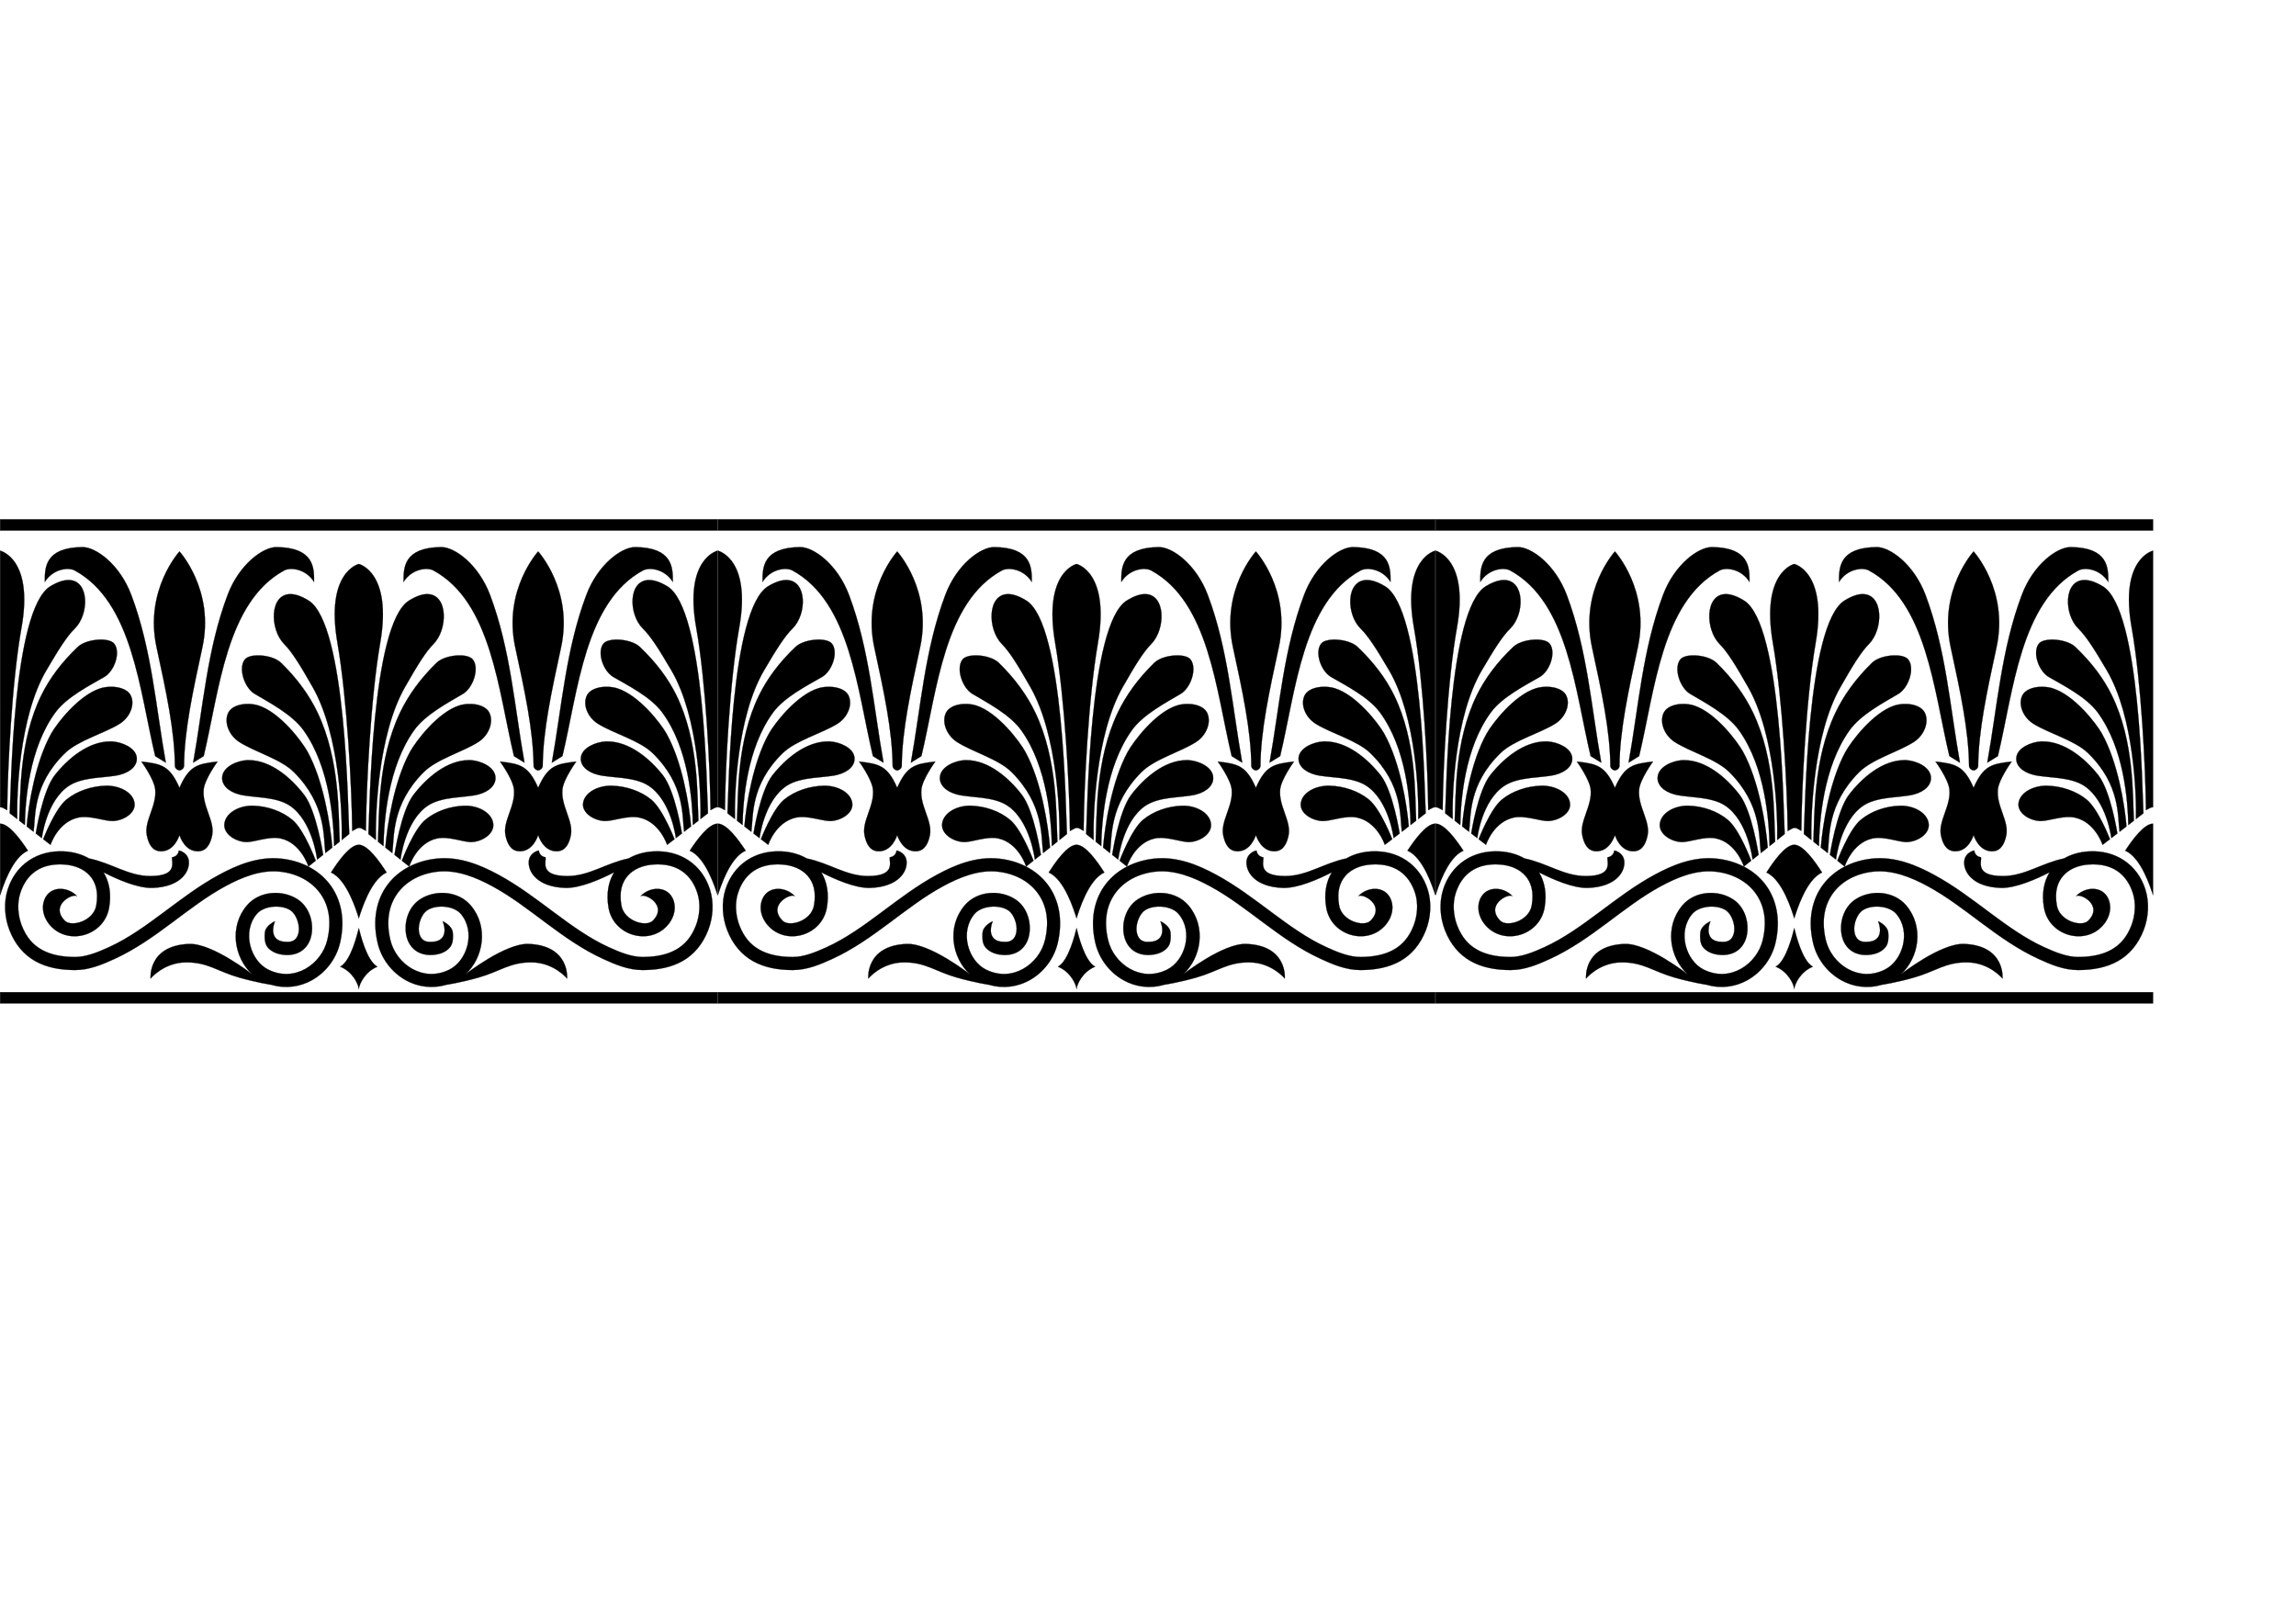 <?xml version="1.0" encoding="UTF-8" standalone="no"?>
<!-- Created with Inkscape (http://www.inkscape.org/) -->

<svg
   xmlns:dc="http://purl.org/dc/elements/1.1/"
   xmlns:cc="http://creativecommons.org/ns#"
   xmlns:rdf="http://www.w3.org/1999/02/22-rdf-syntax-ns#"
   xmlns:svg="http://www.w3.org/2000/svg"
   xmlns="http://www.w3.org/2000/svg"
   xmlns:xlink="http://www.w3.org/1999/xlink"
   xmlns:sodipodi="http://sodipodi.sourceforge.net/DTD/sodipodi-0.dtd"
   xmlns:inkscape="http://www.inkscape.org/namespaces/inkscape"
   width="297mm"
   height="210mm"
   id="svg2985"
   version="1.1"
   inkscape:version="0.48.4 r9939"
   sodipodi:docname="Novo documento 2">
  <defs
     id="defs2987">
    <radialGradient
       id="radialGradient32"
       xlink:href="#linearGradient5834"
       r="271.385"
       gradientUnits="userSpaceOnUse"
       gradientTransform="matrix(1.594,2.949,-1.297,.701,328.158,-408.436)"
       cy="310.095"
       cx="119.686" />
    <radialGradient
       id="radialGradient30"
       xlink:href="#linearGradient5834"
       r="271.385"
       gradientUnits="userSpaceOnUse"
       gradientTransform="matrix(1.594,2.949,-1.297,.701,328.158,-408.436)"
       cy="310.095"
       cx="119.686" />
    <pattern
       id="pattern12"
       width="27.205"
       patternUnits="userSpaceOnUse"
       patternTransform="translate(-17.252,576.941)"
       height="20.238">
      <path
         id="path14"
         transform="matrix(.828,0,0,.828,-245.461,-685.612)"
         fill-opacity=".98"
         fill="#fff"
         d="m306.22,838.871c0,2.657-2.154,4.811-4.811,4.811s-4.811-2.154-4.811-4.811 2.154-4.811 4.811-4.811 4.811,2.154 4.811,4.811z" />
      <path
         id="path16"
         transform="matrix(.69,0,0,.69,-196.589,-562.607)"
         fill-opacity=".98"
         fill="#fff"
         d="m306.22,838.871c0,2.657-2.154,4.811-4.811,4.811s-4.811-2.154-4.811-4.811 2.154-4.811 4.811-4.811 4.811,2.154 4.811,4.811z" />
      <path
         id="path18"
         transform="matrix(.552,0,0,.552,-154.02,-458.181)"
         fill-opacity=".98"
         fill="#fff"
         d="m306.22,838.871c0,2.657-2.154,4.811-4.811,4.811s-4.811-2.154-4.811-4.811 2.154-4.811 4.811-4.811 4.811,2.154 4.811,4.811z" />
      <path
         id="path20"
         transform="matrix(.414,0,0,.414,-107.138,-335.507)"
         fill-opacity=".98"
         fill="#fff"
         d="m306.22,838.871c0,2.657-2.154,4.811-4.811,4.811s-4.811-2.154-4.811-4.811 2.154-4.811 4.811-4.811 4.811,2.154 4.811,4.811z" />
      <path
         id="path22"
         transform="matrix(.414,0,0,.414,-118.418,-345.128)"
         fill-opacity=".98"
         fill="#fff"
         d="m306.22,838.871c0,2.657-2.154,4.811-4.811,4.811s-4.811-2.154-4.811-4.811 2.154-4.811 4.811-4.811 4.811,2.154 4.811,4.811z" />
      <path
         id="path24"
         transform="matrix(.414,0,0,.414,-105.479,-328.872)"
         fill-opacity=".98"
         fill="#fff"
         d="m306.22,838.871c0,2.657-2.154,4.811-4.811,4.811s-4.811-2.154-4.811-4.811 2.154-4.811 4.811-4.811 4.811,2.154 4.811,4.811z" />
      <path
         id="path26"
         transform="matrix(.69,0,0,.69,-186.967,-573.555)"
         fill-opacity=".98"
         fill="#fff"
         d="m306.22,838.871c0,2.657-2.154,4.811-4.811,4.811s-4.811-2.154-4.811-4.811 2.154-4.811 4.811-4.811 4.811,2.154 4.811,4.811z" />
      <path
         id="path28"
         transform="matrix(.69,0,0,.69,-183.981,-564.929)"
         fill-opacity=".98"
         fill="#fff"
         d="m306.22,838.871c0,2.657-2.154,4.811-4.811,4.811s-4.811-2.154-4.811-4.811 2.154-4.811 4.811-4.811 4.811,2.154 4.811,4.811z" />
    </pattern>
    <linearGradient
       id="linearGradient6">
      <stop
         id="stop8"
         stop-color="#ccc"
         offset="0" />
      <stop
         id="stop10"
         stop-color="#1a1a1a"
         offset="1" />
    </linearGradient>
  </defs>
  <sodipodi:namedview
     inkscape:document-units="mm"
     pagecolor="#ffffff"
     bordercolor="#666666"
     borderopacity="1.0"
     inkscape:pageopacity="0.0"
     inkscape:pageshadow="2"
     inkscape:zoom="0.80231747"
     inkscape:cx="526.18109"
     inkscape:cy="372.04724"
     inkscape:current-layer="layer1"
     id="namedview2989"
     showgrid="false"
     inkscape:window-width="1301"
     inkscape:window-height="744"
     inkscape:window-x="65"
     inkscape:window-y="24"
     inkscape:window-maximized="1" />
  <g
     inkscape:label="Layer 1"
     inkscape:groupmode="layer"
     id="layer1">
    <g
       id="g3128"
       transform="matrix(1.064,0,0,1.064,-43.086,-56.841)">
      <g
         transform="translate(542.385,277.121)"
         id="g3805">
        <path
           d="m 157.75,237.271 329.653,0 0.009,-5.125 c -109.883,0 -219.78,0 -329.658,0 z"
           id="path40"
           inkscape:connector-curvature="0"
           style="fill:#000000;stroke:#000000;stroke-width:0.1;stroke-miterlimit:4;stroke-opacity:1;stroke-dasharray:none"
           sodipodi:nodetypes="ccccc" />
        <path
           d="m 157.75,20.021 329.664,0 -0.004,-5.125 -329.652,0 z"
           id="path42"
           inkscape:connector-curvature="0"
           style="fill:#000000;stroke:#000000;stroke-width:0.1;stroke-miterlimit:4;stroke-opacity:1;stroke-dasharray:none"
           sodipodi:nodetypes="ccccc" />
        <path
           inkscape:connector-curvature="0"
           id="path44"
           d="m 195.534,27.65 c -17.221,0.179 -17.307,9.457 -17.25,16 3.863,-6.092 10.888,-6.81 13.75,-5.25 26.572,14.486 29.754,55.083 36.969,85.281 l 4.875,3 c -4.607,-25.681 -6.401,-51.941 -15.844,-77.031 -5.327,-14.155 -16.325,-22.064 -22.5,-22 z m 89.219,0 c -6.175,-0.064 -17.173,7.845 -22.5,22 -9.442,25.091 -11.206,51.35 -15.812,77.031 l 4.844,-3 c 7.215,-30.198 10.397,-70.795 36.969,-85.281 2.862,-1.56 9.887,-0.842 13.75,5.25 0.057,-6.543 -0.029,-15.821 -17.25,-16 z m 75.625,0 c -17.221,0.179 -17.307,9.457 -17.25,16 3.863,-6.092 10.888,-6.81 13.75,-5.25 26.572,14.486 29.754,55.083 36.969,85.281 l 4.844,3 c -4.607,-25.681 -6.37,-51.941 -15.812,-77.031 -5.327,-14.155 -16.325,-22.064 -22.5,-22 z m 89.219,0 c -6.175,-0.064 -17.173,7.845 -22.5,22 -9.442,25.091 -11.237,51.35 -15.844,77.031 l 4.875,-3 c 7.215,-30.198 10.397,-70.795 36.969,-85.281 2.862,-1.56 9.887,-0.842 13.75,5.25 0.057,-6.543 -0.029,-15.821 -17.25,-16 z m -291.844,1.656 0.005,117.876 c 0.793,-0.089 1.502,0.338 3.245,1.311 0.163,-19.011 2.145,-59.092 6.562,-83.812 5.697,-31.88 -9.812,-35.375 -9.812,-35.375 z m 329.656,0 c 0,0 -15.509,3.495 -9.812,35.375 4.417,24.72 6.399,64.802 6.562,83.812 1.752,-0.978 2.459,-1.404 3.256,-1.31 L 487.409,29.306 z m -247.25,0.344 c 0,0 -16.233,17.718 -10.531,44.031 4.421,20.403 8.301,38.23 8.438,54.531 0.01,1.147 1.396,2.066 2.094,2 0.698,0.066 2.084,-0.853 2.094,-2 0.137,-16.301 4.017,-34.128 8.438,-54.531 C 256.391,47.368 240.159,29.65 240.159,29.65 z m 164.812,0 c 0,0 -16.233,17.718 -10.531,44.031 4.421,20.403 8.301,38.23 8.438,54.531 0.01,1.147 1.396,2.066 2.094,2 0.698,0.066 2.084,-0.853 2.094,-2 0.137,-16.301 4.017,-34.128 8.438,-54.531 C 421.204,47.368 404.971,29.65 404.971,29.65 z m -82.406,5.75 c 0,0 -15.509,3.584 -9.812,36.375 4.417,25.426 6.618,66.759 6.781,86.312 3.382,-1.875 3.009,-1.973 6.281,-0.094 0.163,-19.554 2.145,-60.792 6.562,-86.219 5.697,-32.791 -9.812,-36.375 -9.812,-36.375 z m -133.438,7.375 c -2.243,0.015 -4.984,0.862 -8.312,2.875 -17.437,10.548 -18.085,94.821 -18.656,104.281 l 3.438,2.656 c -0.237,-10.768 0.776,-46.807 13.375,-68.281 5.662,-9.651 9.421,-15.649 13.094,-19.25 6.697,-6.565 6.781,-22.347 -2.938,-22.281 z m 266.875,0 c -9.718,-0.066 -9.634,15.716 -2.938,22.281 3.673,3.601 7.463,9.599 13.125,19.25 12.599,21.475 13.612,57.514 13.375,68.281 l 3.438,-2.656 c -0.571,-9.46 -1.25,-93.734 -18.688,-104.281 -3.329,-2.013 -6.07,-2.86 -8.312,-2.875 z m -164.812,6.469 c -9.718,-0.068 -9.634,16.185 -2.938,22.938 3.673,3.704 7.432,9.854 13.094,19.781 12.599,22.088 13.612,59.175 13.375,70.25 l 3.438,-2.75 c -0.571,-9.731 -1.22,-96.401 -18.656,-107.25 -3.328,-2.071 -6.07,-2.953 -8.312,-2.969 z m 62.75,0 c -2.243,0.016 -4.984,0.898 -8.312,2.969 -17.437,10.849 -18.085,97.519 -18.656,107.25 l 3.438,2.75 c -0.237,-11.075 0.776,-48.162 13.375,-70.25 5.662,-9.927 9.421,-16.077 13.094,-19.781 6.696,-6.753 6.781,-23.005 -2.938,-22.938 z M 203.627,70.15 c -3.719,0.082 -7.97,1.241 -10.156,3.312 -7.531,7.137 -13.025,14.582 -16.75,22.156 -10.453,21.255 -9.568,45.978 -10.188,57.719 l 2.562,2 c 0.235,-11.062 1.875,-35.217 14.094,-51.781 5.214,-7.069 15.86,-12.424 22.406,-16.219 4.753,-2.755 7.666,-11.462 4.562,-15.344 -1.052,-1.316 -3.638,-1.908 -6.531,-1.844 z m 236.812,0 c -2.448,0.09 -4.549,0.693 -5.469,1.844 -3.103,3.882 -0.191,12.589 4.562,15.344 6.546,3.795 17.192,9.15 22.406,16.219 12.219,16.564 13.89,40.719 14.125,51.781 l 2.562,-2 c -0.62,-11.741 0.265,-36.464 -10.188,-57.719 -3.725,-7.574 -9.251,-15.019 -16.781,-22.156 -2.186,-2.072 -6.437,-3.231 -10.156,-3.312 -0.362,-0.008 -0.713,-0.013 -1.062,0 z m -164.812,7.25 c -2.447,0.093 -4.549,0.722 -5.469,1.906 -3.103,3.993 -0.19,12.947 4.562,15.781 6.546,3.903 17.192,9.417 22.406,16.688 12.218,17.037 13.859,41.872 14.094,53.25 l 2.562,-2.062 c -0.619,-12.076 0.265,-37.482 -10.188,-59.344 -3.725,-7.791 -9.22,-15.471 -16.75,-22.812 -2.186,-2.131 -6.437,-3.322 -10.156,-3.406 -0.362,-0.008 -0.713,-0.013 -1.062,0 z m 92.812,0 c -3.719,0.084 -7.97,1.275 -10.156,3.406 -7.53,7.341 -13.025,15.022 -16.75,22.812 -10.452,21.862 -9.568,47.268 -10.188,59.344 l 2.562,2.062 c 0.235,-11.378 1.876,-36.213 14.094,-53.25 5.214,-7.271 15.86,-12.784 22.406,-16.688 4.753,-2.834 7.666,-11.788 4.562,-15.781 -1.052,-1.353 -3.638,-1.972 -6.531,-1.906 z m -160.375,14.438 c -1.503,0.058 -2.98,0.288 -4.25,0.688 -9.931,3.122 -19.959,16.087 -22.562,20.719 -7.342,13.061 -10.477,32.771 -11.312,42.719 l 3.188,2.469 c 0.973,-6.969 -0.576,-21.494 14.406,-36.094 6.051,-5.896 17.905,-9.017 25.125,-13.5 4.924,-3.058 7.283,-9.191 4.938,-13.375 -1.415,-2.342 -4.678,-3.461 -8.031,-3.625 -0.503,-0.025 -0.999,-0.019 -1.5,0 z m 227.5,0 c -3.353,0.164 -6.617,1.283 -8.031,3.625 -2.346,4.184 0.013,10.317 4.938,13.375 7.22,4.483 19.074,7.604 25.125,13.5 14.982,14.6 13.465,29.125 14.438,36.094 l 3.188,-2.469 c -0.835,-9.948 -4.002,-29.658 -11.344,-42.719 -2.603,-4.631 -12.631,-17.597 -22.562,-20.719 -1.27,-0.399 -2.747,-0.63 -4.25,-0.688 -0.501,-0.019 -0.997,-0.025 -1.5,0 z m -164.812,7.875 c -3.353,0.169 -6.617,1.341 -8.031,3.75 -2.346,4.304 0.013,10.605 4.938,13.75 7.22,4.612 19.075,7.81 25.125,13.875 14.982,15.017 13.433,29.957 14.406,37.125 l 3.188,-2.531 c -0.835,-10.232 -3.971,-30.503 -11.312,-43.938 -2.603,-4.764 -12.632,-18.102 -22.562,-21.312 -1.694,-0.548 -3.738,-0.82 -5.75,-0.719 z m 102.125,0 c -1.503,0.059 -2.98,0.308 -4.25,0.719 -9.931,3.211 -19.959,16.549 -22.562,21.312 -7.341,13.434 -10.477,33.705 -11.312,43.938 l 3.188,2.531 c 0.973,-7.168 -0.575,-22.108 14.406,-37.125 6.05,-6.065 17.905,-9.263 25.125,-13.875 4.924,-3.145 7.283,-9.446 4.938,-13.75 -1.415,-2.409 -4.678,-3.581 -8.031,-3.75 -0.503,-0.025 -0.999,-0.02 -1.5,0 z m -164.625,17.219 c -9.985,0.065 -19.292,7.77 -25.375,15.469 -5.742,7.267 -8.75,26.812 -8.75,26.812 l 2.781,2.125 c 0,0 2.069,-17.253 12.531,-24.062 6.593,-4.292 17.196,-3.468 23.219,-5 5.244,-1.334 8.357,-4.453 7.844,-8.125 -0.603,-4.316 -6.654,-6.934 -11.344,-7.219 -0.313,-0.019 -0.608,-0.002 -0.906,0 z m 227.719,0 c -4.69,0.284 -10.74,2.903 -11.344,7.219 -0.513,3.672 2.6,6.791 7.844,8.125 6.023,1.532 16.625,0.708 23.219,5 10.462,6.81 12.562,24.062 12.562,24.062 l 2.781,-2.125 c 0,0 -3.039,-19.545 -8.781,-26.812 -6.083,-7.698 -15.39,-15.403 -25.375,-15.469 -0.299,-0.002 -0.594,-0.019 -0.906,0 z m -164.812,8.594 c -4.69,0.293 -10.74,2.998 -11.344,7.438 -0.513,3.777 2.6,6.972 7.844,8.344 6.023,1.575 16.626,0.742 23.219,5.156 10.462,7.004 12.531,24.75 12.531,24.75 l 2.781,-2.188 c 0,0 -3.008,-20.119 -8.75,-27.594 -6.082,-7.918 -15.39,-15.839 -25.375,-15.906 -0.299,-0.002 -0.594,-0.019 -0.906,0 z m 101.906,0 c -9.985,0.067 -19.293,7.988 -25.375,15.906 -5.742,7.475 -8.75,27.594 -8.75,27.594 l 2.781,2.188 c 0,0 2.069,-17.746 12.531,-24.75 6.593,-4.414 17.196,-3.581 23.219,-5.156 5.244,-1.372 8.357,-4.567 7.844,-8.344 -0.603,-4.439 -6.654,-7.145 -11.344,-7.438 -0.313,-0.019 -0.608,-0.002 -0.906,0 z m -150.406,0.656 c 0,0 5.84,8.033 6.344,12.75 0.81,7.587 -5.146,14.578 -3.875,21.031 0.72,3.657 2.285,7.108 6,7.406 6.684,0.536 9.031,-7.406 9.031,-7.406 0,0 2.316,7.942 9,7.406 3.715,-0.298 5.311,-3.75 6.031,-7.406 1.271,-6.453 -4.716,-13.444 -3.906,-21.031 0.503,-4.717 6.375,-12.75 6.375,-12.75 -9.238,1.048 -13.023,1.862 -17.5,12.031 -4.477,-10.169 -8.262,-10.983 -17.5,-12.031 z m 164.812,0 c 0,0 5.872,8.033 6.375,12.75 0.81,7.587 -5.177,14.578 -3.906,21.031 0.72,3.657 2.316,7.108 6.031,7.406 6.684,0.536 9,-7.406 9,-7.406 0,0 2.347,7.942 9.031,7.406 3.715,-0.298 5.28,-3.75 6,-7.406 1.271,-6.453 -4.685,-13.444 -3.875,-21.031 0.503,-4.717 6.344,-12.75 6.344,-12.75 -9.238,1.048 -13.023,1.862 -17.5,12.031 -4.477,-10.169 -8.262,-10.983 -17.5,-12.031 z m -181.125,11.094 c -6.442,0.161 -13.231,2.334 -18.156,6.375 -5.351,4.391 -10.656,18.188 -10.656,18.188 l 3.375,2.594 c 0,0 3.395,-10.552 12.812,-12.531 5.283,-1.11 12.157,1.751 15.906,1.594 4.847,-0.203 10.594,-3.679 9.875,-8.344 -0.767,-4.978 -7.107,-8.026 -13.156,-7.875 z m 232.438,0 c -6.049,-0.151 -12.389,2.897 -13.156,7.875 -0.719,4.664 5.028,8.141 9.875,8.344 3.749,0.157 10.623,-2.704 15.906,-1.594 9.418,1.979 12.812,12.531 12.812,12.531 l 3.406,-2.594 c 0,0 -5.336,-13.797 -10.688,-18.188 -4.925,-4.041 -11.714,-6.214 -18.156,-6.375 z m -165.938,9.188 c -5.684,0.235 -11.312,3.294 -12.031,8.094 -0.719,4.8 5.028,8.385 9.875,8.594 3.749,0.161 10.623,-2.798 15.906,-1.656 9.417,2.035 12.812,12.906 12.812,12.906 l 3.375,-2.688 c 0,0 -5.305,-14.171 -10.656,-18.688 -4.925,-4.156 -11.714,-6.397 -18.156,-6.562 -0.378,-0.01 -0.746,-0.016 -1.125,0 z m 98.312,0 c -6.442,0.165 -13.232,2.406 -18.156,6.562 -5.351,4.516 -10.656,18.688 -10.656,18.688 l 3.375,2.688 c 0,0 3.395,-10.871 12.812,-12.906 5.283,-1.142 12.157,1.817 15.906,1.656 4.847,-0.208 10.594,-3.796 9.875,-8.594 -0.767,-5.12 -7.107,-8.249 -13.156,-8.094 z m -213.406,8.25 0,32.844 c 1.03,-3.109 5.39,-17.271 12.781,-20.438 -3.179,-4.835 -8.596,-12.376 -12.781,-12.406 z m 329.656,0 c -4.185,0.03 -9.602,7.572 -12.781,12.406 7.391,3.167 11.752,17.329 12.781,20.438 z m -164.844,9.688 c -4.185,0.031 -9.602,7.777 -12.781,12.75 7.391,3.257 11.752,17.834 12.781,21.031 1.029,-3.198 5.39,-17.774 12.781,-21.031 -3.179,-4.973 -8.596,-12.719 -12.781,-12.75 z m -82.688,2.625 c 0,0 -0.234,2.801 -3.094,3.094 -0.508,2.014 3.082,8.636 -10.031,8.656 -10.039,0.015 -17.804,-5.989 -28.156,-8.094 -3.269,-1.899 -7.102,-2.961 -11.094,-3.219 -12.682,-0.818 -22.706,6.13 -26.281,17.5 -1.911,6.079 -1.428,12.854 0.812,18.656 2.513,6.508 6.6,11.273 11.812,14.219 5.212,2.946 11.437,4.116 18.281,4.125 6.673,0.009 12.754,-2.625 18.156,-5.094 19.116,-8.737 33.702,-24.077 50.938,-33.406 7.556,-4.09 16.219,-7.649 25.031,-6.719 7.609,0.803 14.1,4.162 18.156,9.438 4.057,5.276 5.88,12.512 3.688,21.906 -1.304,5.59 -5.13,10.565 -10.062,13.312 -4.932,2.747 -10.835,3.381 -16.969,0.406 -8.25,-4.002 -12.391,-17.382 -5.344,-25.656 3.166,-3.717 11.083,-4.446 15.406,-1.656 2.485,1.603 4.291,6.198 3.844,9.688 -0.224,1.745 -0.873,3.051 -1.844,3.844 -0.971,0.793 -2.372,1.216 -5.062,0.906 -5.818,-0.67 -5.4,-6.037 -4.031,-9.375 0,0 -4.375,1.853 -4.656,5.281 -0.145,1.766 -0.231,4.649 1.156,6.469 1.388,1.819 3.668,3.065 6.562,3.531 3.919,0.631 7.39,-0.179 9.812,-2.156 2.422,-1.977 3.661,-4.863 4.031,-7.75 0.741,-5.774 -1.445,-12.198 -6.562,-15.5 -7.1,-4.582 -17.569,-3.82 -23.219,2.812 -8.32,9.768 -5.93,24.064 2.438,31.688 -0.11,-0.086 -18.349,-14.387 -29.062,-13.969 -19.085,0.746 -17.656,15.906 -17.656,15.906 0,0 6.018,-7.368 16.281,-7.438 10.07,-0.068 14.447,4.156 24.469,7 8.114,2.303 14.728,3.3 14.812,3.312 6.582,1.919 13.176,0.889 18.531,-2.094 6.444,-3.59 11.263,-9.878 12.969,-17.188 2.525,-10.819 0.407,-20.221 -4.781,-26.969 -5.188,-6.747 -13.282,-10.769 -22.281,-11.719 -10.775,-1.138 -20.564,3.111 -28.5,7.406 -18.368,9.942 -32.889,25.158 -50.594,33.25 -5.262,2.405 -10.605,4.538 -15.656,4.531 -6.16,-0.009 -11.291,-1.102 -15.312,-3.375 -4.021,-2.273 -7.06,-5.697 -9.156,-11.125 -1.766,-4.574 -2.144,-10.155 -0.719,-14.688 2.875,-9.143 9.717,-13.988 20.188,-13.312 4.975,0.321 9.18,2.13 11.844,5.156 2.664,3.026 4.053,7.343 2.938,13.688 -1.261,7.173 -11.388,10.064 -14.438,6.969 -7.011,-7.117 3.569,-12.726 5.625,-11.281 -4.148,-4.304 -11.299,-4.635 -14.281,0.188 -2.325,3.759 -1.794,9.093 1.969,13.312 8.379,9.396 24.781,4.668 27.031,-8.125 1.132,-6.434 0.087,-12.04 -2.562,-16.312 6.12,3.148 15.69,7.386 22.5,7.156 12.995,-0.438 17.284,-7.553 16.688,-12.469 -0.332,-2.736 -2.579,-4.251 -4.562,-4.719 z m 165.375,0 c -1.983,0.468 -4.231,1.983 -4.562,4.719 -0.596,4.916 3.693,12.03 16.688,12.469 6.81,0.23 16.38,-4.008 22.5,-7.156 -2.65,4.273 -3.694,9.879 -2.562,16.312 2.25,12.793 18.652,17.521 27.031,8.125 3.763,-4.219 4.293,-9.554 1.969,-13.312 -2.982,-4.822 -10.133,-4.492 -14.281,-0.188 2.056,-1.445 12.636,4.165 5.625,11.281 -3.05,3.096 -13.176,0.204 -14.438,-6.969 -1.116,-6.344 0.274,-10.661 2.938,-13.688 2.664,-3.026 6.869,-4.835 11.844,-5.156 10.47,-0.676 17.313,4.169 20.188,13.312 1.425,4.532 1.048,10.113 -0.719,14.688 -2.096,5.428 -5.135,8.852 -9.156,11.125 -4.021,2.273 -9.152,3.366 -15.312,3.375 -5.051,0.007 -10.394,-2.126 -15.656,-4.531 -17.705,-8.092 -32.225,-23.308 -50.594,-33.25 -7.936,-4.296 -17.725,-8.544 -28.5,-7.406 -8.999,0.95 -17.093,4.971 -22.281,11.719 -5.188,6.747 -7.306,16.15 -4.781,26.969 1.706,7.309 6.524,13.598 12.969,17.188 5.356,2.983 11.949,4.013 18.531,2.094 0.084,-0.013 6.698,-1.01 14.812,-3.312 10.022,-2.844 14.398,-7.068 24.469,-7 10.263,0.069 16.281,7.438 16.281,7.438 0,0 1.429,-15.16 -17.656,-15.906 -10.713,-0.419 -28.952,13.882 -29.062,13.969 8.368,-7.623 10.758,-21.92 2.438,-31.688 -5.65,-6.632 -16.119,-7.394 -23.219,-2.812 -5.117,3.302 -7.303,9.726 -6.562,15.5 0.37,2.887 1.609,5.773 4.031,7.75 2.422,1.977 5.893,2.787 9.812,2.156 2.895,-0.466 5.175,-1.712 6.562,-3.531 1.388,-1.819 1.301,-4.703 1.156,-6.469 -0.282,-3.428 -4.656,-5.281 -4.656,-5.281 1.369,3.338 1.787,8.705 -4.031,9.375 -2.69,0.31 -4.092,-0.114 -5.062,-0.906 -0.971,-0.793 -1.62,-2.099 -1.844,-3.844 -0.448,-3.49 1.359,-8.084 3.844,-9.688 4.323,-2.79 12.24,-2.061 15.406,1.656 7.048,8.274 2.907,21.654 -5.344,25.656 -6.134,2.975 -12.036,2.341 -16.969,-0.406 -4.932,-2.747 -8.758,-7.723 -10.062,-13.312 -2.192,-9.394 -0.369,-16.631 3.688,-21.906 4.057,-5.276 10.548,-8.634 18.156,-9.438 8.812,-0.93 17.476,2.629 25.031,6.719 17.236,9.329 31.821,24.669 50.938,33.406 5.402,2.469 11.483,5.103 18.156,5.094 6.844,-0.009 13.069,-1.179 18.281,-4.125 5.212,-2.946 9.299,-7.711 11.812,-14.219 2.241,-5.802 2.724,-12.577 0.812,-18.656 -3.575,-11.37 -13.6,-18.318 -26.281,-17.5 -3.992,0.258 -7.825,1.32 -11.094,3.219 -10.352,2.105 -18.117,8.109 -28.156,8.094 -13.114,-0.02 -9.524,-6.643 -10.031,-8.656 -2.86,-0.293 -3.094,-3.094 -3.094,-3.094 z m -82.688,35.656 c -0.69,2.682 -3.579,14.987 -8.531,17.719 5.692,2.366 8.334,7.981 8.531,10.312 0.197,-2.331 2.839,-7.947 8.531,-10.312 -4.953,-2.731 -7.841,-15.037 -8.531,-17.719 z"
           style="fill:#000000;stroke:#000000;stroke-width:0.1;stroke-miterlimit:4;stroke-opacity:1;stroke-dasharray:none"
           sodipodi:nodetypes="scsccssssccscsscsccssssccscscccscccscccccscccsccscccsccsccscccsccssccssccscsssccsscsccsscsssccsssscsssccsscccsssccsscccssccssscccsccsscccccssccscccscssccssscssccssccccsccssscccsssccscccsssccscccsccssscccssscsssccccssscssscccssccssssssssccsscsssccsccssccsssscccccccccccccccscsssscsssssssssssscssssssscscsscsssssscssssssscssscssccsscssscsssssssssssssscsscscssssssscsssssssssssscsssscsccccccc" />
      </g>
      <g
         transform="translate(-117.195,277.121)"
         id="g3810">
        <path
           sodipodi:nodetypes="ccccc"
           style="fill:#000000;stroke:#000000;stroke-width:0.1;stroke-miterlimit:4;stroke-opacity:1;stroke-dasharray:none"
           inkscape:connector-curvature="0"
           id="path3812"
           d="m 157.75,237.271 329.653,0 0.009,-5.125 c -109.883,0 -219.78,0 -329.658,0 z" />
        <path
           sodipodi:nodetypes="ccccc"
           style="fill:#000000;stroke:#000000;stroke-width:0.1;stroke-miterlimit:4;stroke-opacity:1;stroke-dasharray:none"
           inkscape:connector-curvature="0"
           id="path3814"
           d="m 157.75,20.021 329.664,0 -0.004,-5.125 -329.652,0 z" />
        <path
           sodipodi:nodetypes="scsccssssccscsscsccssssccscscccscccscccccscccsccscccsccsccscccsccssccssccscsssccsscsccsscsssccsssscsssccsscccsssccsscccssccssscccsccsscccccssccscccscssccssscssccssccccsccssscccsssccscccsssccscccsccssscccssscsssccccssscssscccssccssssssssccsscsssccsccssccsssscccccccccccccccscsssscsssssssssssscssssssscscsscsssssscssssssscssscssccsscssscsssssssssssssscsscscssssssscsssssssssssscsssscsccccccc"
           style="fill:#000000;stroke:#000000;stroke-width:0.1;stroke-miterlimit:4;stroke-opacity:1;stroke-dasharray:none"
           d="m 195.534,27.65 c -17.221,0.179 -17.307,9.457 -17.25,16 3.863,-6.092 10.888,-6.81 13.75,-5.25 26.572,14.486 29.754,55.083 36.969,85.281 l 4.875,3 c -4.607,-25.681 -6.401,-51.941 -15.844,-77.031 -5.327,-14.155 -16.325,-22.064 -22.5,-22 z m 89.219,0 c -6.175,-0.064 -17.173,7.845 -22.5,22 -9.442,25.091 -11.206,51.35 -15.812,77.031 l 4.844,-3 c 7.215,-30.198 10.397,-70.795 36.969,-85.281 2.862,-1.56 9.887,-0.842 13.75,5.25 0.057,-6.543 -0.029,-15.821 -17.25,-16 z m 75.625,0 c -17.221,0.179 -17.307,9.457 -17.25,16 3.863,-6.092 10.888,-6.81 13.75,-5.25 26.572,14.486 29.754,55.083 36.969,85.281 l 4.844,3 c -4.607,-25.681 -6.37,-51.941 -15.812,-77.031 -5.327,-14.155 -16.325,-22.064 -22.5,-22 z m 89.219,0 c -6.175,-0.064 -17.173,7.845 -22.5,22 -9.442,25.091 -11.237,51.35 -15.844,77.031 l 4.875,-3 c 7.215,-30.198 10.397,-70.795 36.969,-85.281 2.862,-1.56 9.887,-0.842 13.75,5.25 0.057,-6.543 -0.029,-15.821 -17.25,-16 z m -291.844,1.656 0.005,117.876 c 0.793,-0.089 1.502,0.338 3.245,1.311 0.163,-19.011 2.145,-59.092 6.562,-83.812 5.697,-31.88 -9.812,-35.375 -9.812,-35.375 z m 329.656,0 c 0,0 -15.509,3.495 -9.812,35.375 4.417,24.72 6.399,64.802 6.562,83.812 1.752,-0.978 2.459,-1.404 3.256,-1.31 L 487.409,29.306 z m -247.25,0.344 c 0,0 -16.233,17.718 -10.531,44.031 4.421,20.403 8.301,38.23 8.438,54.531 0.01,1.147 1.396,2.066 2.094,2 0.698,0.066 2.084,-0.853 2.094,-2 0.137,-16.301 4.017,-34.128 8.438,-54.531 C 256.391,47.368 240.159,29.65 240.159,29.65 z m 164.812,0 c 0,0 -16.233,17.718 -10.531,44.031 4.421,20.403 8.301,38.23 8.438,54.531 0.01,1.147 1.396,2.066 2.094,2 0.698,0.066 2.084,-0.853 2.094,-2 0.137,-16.301 4.017,-34.128 8.438,-54.531 C 421.204,47.368 404.971,29.65 404.971,29.65 z m -82.406,5.75 c 0,0 -15.509,3.584 -9.812,36.375 4.417,25.426 6.618,66.759 6.781,86.312 3.382,-1.875 3.009,-1.973 6.281,-0.094 0.163,-19.554 2.145,-60.792 6.562,-86.219 5.697,-32.791 -9.812,-36.375 -9.812,-36.375 z m -133.438,7.375 c -2.243,0.015 -4.984,0.862 -8.312,2.875 -17.437,10.548 -18.085,94.821 -18.656,104.281 l 3.438,2.656 c -0.237,-10.768 0.776,-46.807 13.375,-68.281 5.662,-9.651 9.421,-15.649 13.094,-19.25 6.697,-6.565 6.781,-22.347 -2.938,-22.281 z m 266.875,0 c -9.718,-0.066 -9.634,15.716 -2.938,22.281 3.673,3.601 7.463,9.599 13.125,19.25 12.599,21.475 13.612,57.514 13.375,68.281 l 3.438,-2.656 c -0.571,-9.46 -1.25,-93.734 -18.688,-104.281 -3.329,-2.013 -6.07,-2.86 -8.312,-2.875 z m -164.812,6.469 c -9.718,-0.068 -9.634,16.185 -2.938,22.938 3.673,3.704 7.432,9.854 13.094,19.781 12.599,22.088 13.612,59.175 13.375,70.25 l 3.438,-2.75 c -0.571,-9.731 -1.22,-96.401 -18.656,-107.25 -3.328,-2.071 -6.07,-2.953 -8.312,-2.969 z m 62.75,0 c -2.243,0.016 -4.984,0.898 -8.312,2.969 -17.437,10.849 -18.085,97.519 -18.656,107.25 l 3.438,2.75 c -0.237,-11.075 0.776,-48.162 13.375,-70.25 5.662,-9.927 9.421,-16.077 13.094,-19.781 6.696,-6.753 6.781,-23.005 -2.938,-22.938 z M 203.627,70.15 c -3.719,0.082 -7.97,1.241 -10.156,3.312 -7.531,7.137 -13.025,14.582 -16.75,22.156 -10.453,21.255 -9.568,45.978 -10.188,57.719 l 2.562,2 c 0.235,-11.062 1.875,-35.217 14.094,-51.781 5.214,-7.069 15.86,-12.424 22.406,-16.219 4.753,-2.755 7.666,-11.462 4.562,-15.344 -1.052,-1.316 -3.638,-1.908 -6.531,-1.844 z m 236.812,0 c -2.448,0.09 -4.549,0.693 -5.469,1.844 -3.103,3.882 -0.191,12.589 4.562,15.344 6.546,3.795 17.192,9.15 22.406,16.219 12.219,16.564 13.89,40.719 14.125,51.781 l 2.562,-2 c -0.62,-11.741 0.265,-36.464 -10.188,-57.719 -3.725,-7.574 -9.251,-15.019 -16.781,-22.156 -2.186,-2.072 -6.437,-3.231 -10.156,-3.312 -0.362,-0.008 -0.713,-0.013 -1.062,0 z m -164.812,7.25 c -2.447,0.093 -4.549,0.722 -5.469,1.906 -3.103,3.993 -0.19,12.947 4.562,15.781 6.546,3.903 17.192,9.417 22.406,16.688 12.218,17.037 13.859,41.872 14.094,53.25 l 2.562,-2.062 c -0.619,-12.076 0.265,-37.482 -10.188,-59.344 -3.725,-7.791 -9.22,-15.471 -16.75,-22.812 -2.186,-2.131 -6.437,-3.322 -10.156,-3.406 -0.362,-0.008 -0.713,-0.013 -1.062,0 z m 92.812,0 c -3.719,0.084 -7.97,1.275 -10.156,3.406 -7.53,7.341 -13.025,15.022 -16.75,22.812 -10.452,21.862 -9.568,47.268 -10.188,59.344 l 2.562,2.062 c 0.235,-11.378 1.876,-36.213 14.094,-53.25 5.214,-7.271 15.86,-12.784 22.406,-16.688 4.753,-2.834 7.666,-11.788 4.562,-15.781 -1.052,-1.353 -3.638,-1.972 -6.531,-1.906 z m -160.375,14.438 c -1.503,0.058 -2.98,0.288 -4.25,0.688 -9.931,3.122 -19.959,16.087 -22.562,20.719 -7.342,13.061 -10.477,32.771 -11.312,42.719 l 3.188,2.469 c 0.973,-6.969 -0.576,-21.494 14.406,-36.094 6.051,-5.896 17.905,-9.017 25.125,-13.5 4.924,-3.058 7.283,-9.191 4.938,-13.375 -1.415,-2.342 -4.678,-3.461 -8.031,-3.625 -0.503,-0.025 -0.999,-0.019 -1.5,0 z m 227.5,0 c -3.353,0.164 -6.617,1.283 -8.031,3.625 -2.346,4.184 0.013,10.317 4.938,13.375 7.22,4.483 19.074,7.604 25.125,13.5 14.982,14.6 13.465,29.125 14.438,36.094 l 3.188,-2.469 c -0.835,-9.948 -4.002,-29.658 -11.344,-42.719 -2.603,-4.631 -12.631,-17.597 -22.562,-20.719 -1.27,-0.399 -2.747,-0.63 -4.25,-0.688 -0.501,-0.019 -0.997,-0.025 -1.5,0 z m -164.812,7.875 c -3.353,0.169 -6.617,1.341 -8.031,3.75 -2.346,4.304 0.013,10.605 4.938,13.75 7.22,4.612 19.075,7.81 25.125,13.875 14.982,15.017 13.433,29.957 14.406,37.125 l 3.188,-2.531 c -0.835,-10.232 -3.971,-30.503 -11.312,-43.938 -2.603,-4.764 -12.632,-18.102 -22.562,-21.312 -1.694,-0.548 -3.738,-0.82 -5.75,-0.719 z m 102.125,0 c -1.503,0.059 -2.98,0.308 -4.25,0.719 -9.931,3.211 -19.959,16.549 -22.562,21.312 -7.341,13.434 -10.477,33.705 -11.312,43.938 l 3.188,2.531 c 0.973,-7.168 -0.575,-22.108 14.406,-37.125 6.05,-6.065 17.905,-9.263 25.125,-13.875 4.924,-3.145 7.283,-9.446 4.938,-13.75 -1.415,-2.409 -4.678,-3.581 -8.031,-3.75 -0.503,-0.025 -0.999,-0.02 -1.5,0 z m -164.625,17.219 c -9.985,0.065 -19.292,7.77 -25.375,15.469 -5.742,7.267 -8.75,26.812 -8.75,26.812 l 2.781,2.125 c 0,0 2.069,-17.253 12.531,-24.062 6.593,-4.292 17.196,-3.468 23.219,-5 5.244,-1.334 8.357,-4.453 7.844,-8.125 -0.603,-4.316 -6.654,-6.934 -11.344,-7.219 -0.313,-0.019 -0.608,-0.002 -0.906,0 z m 227.719,0 c -4.69,0.284 -10.74,2.903 -11.344,7.219 -0.513,3.672 2.6,6.791 7.844,8.125 6.023,1.532 16.625,0.708 23.219,5 10.462,6.81 12.562,24.062 12.562,24.062 l 2.781,-2.125 c 0,0 -3.039,-19.545 -8.781,-26.812 -6.083,-7.698 -15.39,-15.403 -25.375,-15.469 -0.299,-0.002 -0.594,-0.019 -0.906,0 z m -164.812,8.594 c -4.69,0.293 -10.74,2.998 -11.344,7.438 -0.513,3.777 2.6,6.972 7.844,8.344 6.023,1.575 16.626,0.742 23.219,5.156 10.462,7.004 12.531,24.75 12.531,24.75 l 2.781,-2.188 c 0,0 -3.008,-20.119 -8.75,-27.594 -6.082,-7.918 -15.39,-15.839 -25.375,-15.906 -0.299,-0.002 -0.594,-0.019 -0.906,0 z m 101.906,0 c -9.985,0.067 -19.293,7.988 -25.375,15.906 -5.742,7.475 -8.75,27.594 -8.75,27.594 l 2.781,2.188 c 0,0 2.069,-17.746 12.531,-24.75 6.593,-4.414 17.196,-3.581 23.219,-5.156 5.244,-1.372 8.357,-4.567 7.844,-8.344 -0.603,-4.439 -6.654,-7.145 -11.344,-7.438 -0.313,-0.019 -0.608,-0.002 -0.906,0 z m -150.406,0.656 c 0,0 5.84,8.033 6.344,12.75 0.81,7.587 -5.146,14.578 -3.875,21.031 0.72,3.657 2.285,7.108 6,7.406 6.684,0.536 9.031,-7.406 9.031,-7.406 0,0 2.316,7.942 9,7.406 3.715,-0.298 5.311,-3.75 6.031,-7.406 1.271,-6.453 -4.716,-13.444 -3.906,-21.031 0.503,-4.717 6.375,-12.75 6.375,-12.75 -9.238,1.048 -13.023,1.862 -17.5,12.031 -4.477,-10.169 -8.262,-10.983 -17.5,-12.031 z m 164.812,0 c 0,0 5.872,8.033 6.375,12.75 0.81,7.587 -5.177,14.578 -3.906,21.031 0.72,3.657 2.316,7.108 6.031,7.406 6.684,0.536 9,-7.406 9,-7.406 0,0 2.347,7.942 9.031,7.406 3.715,-0.298 5.28,-3.75 6,-7.406 1.271,-6.453 -4.685,-13.444 -3.875,-21.031 0.503,-4.717 6.344,-12.75 6.344,-12.75 -9.238,1.048 -13.023,1.862 -17.5,12.031 -4.477,-10.169 -8.262,-10.983 -17.5,-12.031 z m -181.125,11.094 c -6.442,0.161 -13.231,2.334 -18.156,6.375 -5.351,4.391 -10.656,18.188 -10.656,18.188 l 3.375,2.594 c 0,0 3.395,-10.552 12.812,-12.531 5.283,-1.11 12.157,1.751 15.906,1.594 4.847,-0.203 10.594,-3.679 9.875,-8.344 -0.767,-4.978 -7.107,-8.026 -13.156,-7.875 z m 232.438,0 c -6.049,-0.151 -12.389,2.897 -13.156,7.875 -0.719,4.664 5.028,8.141 9.875,8.344 3.749,0.157 10.623,-2.704 15.906,-1.594 9.418,1.979 12.812,12.531 12.812,12.531 l 3.406,-2.594 c 0,0 -5.336,-13.797 -10.688,-18.188 -4.925,-4.041 -11.714,-6.214 -18.156,-6.375 z m -165.938,9.188 c -5.684,0.235 -11.312,3.294 -12.031,8.094 -0.719,4.8 5.028,8.385 9.875,8.594 3.749,0.161 10.623,-2.798 15.906,-1.656 9.417,2.035 12.812,12.906 12.812,12.906 l 3.375,-2.688 c 0,0 -5.305,-14.171 -10.656,-18.688 -4.925,-4.156 -11.714,-6.397 -18.156,-6.562 -0.378,-0.01 -0.746,-0.016 -1.125,0 z m 98.312,0 c -6.442,0.165 -13.232,2.406 -18.156,6.562 -5.351,4.516 -10.656,18.688 -10.656,18.688 l 3.375,2.688 c 0,0 3.395,-10.871 12.812,-12.906 5.283,-1.142 12.157,1.817 15.906,1.656 4.847,-0.208 10.594,-3.796 9.875,-8.594 -0.767,-5.12 -7.107,-8.249 -13.156,-8.094 z m -213.406,8.25 0,32.844 c 1.03,-3.109 5.39,-17.271 12.781,-20.438 -3.179,-4.835 -8.596,-12.376 -12.781,-12.406 z m 329.656,0 c -4.185,0.03 -9.602,7.572 -12.781,12.406 7.391,3.167 11.752,17.329 12.781,20.438 z m -164.844,9.688 c -4.185,0.031 -9.602,7.777 -12.781,12.75 7.391,3.257 11.752,17.834 12.781,21.031 1.029,-3.198 5.39,-17.774 12.781,-21.031 -3.179,-4.973 -8.596,-12.719 -12.781,-12.75 z m -82.688,2.625 c 0,0 -0.234,2.801 -3.094,3.094 -0.508,2.014 3.082,8.636 -10.031,8.656 -10.039,0.015 -17.804,-5.989 -28.156,-8.094 -3.269,-1.899 -7.102,-2.961 -11.094,-3.219 -12.682,-0.818 -22.706,6.13 -26.281,17.5 -1.911,6.079 -1.428,12.854 0.812,18.656 2.513,6.508 6.6,11.273 11.812,14.219 5.212,2.946 11.437,4.116 18.281,4.125 6.673,0.009 12.754,-2.625 18.156,-5.094 19.116,-8.737 33.702,-24.077 50.938,-33.406 7.556,-4.09 16.219,-7.649 25.031,-6.719 7.609,0.803 14.1,4.162 18.156,9.438 4.057,5.276 5.88,12.512 3.688,21.906 -1.304,5.59 -5.13,10.565 -10.062,13.312 -4.932,2.747 -10.835,3.381 -16.969,0.406 -8.25,-4.002 -12.391,-17.382 -5.344,-25.656 3.166,-3.717 11.083,-4.446 15.406,-1.656 2.485,1.603 4.291,6.198 3.844,9.688 -0.224,1.745 -0.873,3.051 -1.844,3.844 -0.971,0.793 -2.372,1.216 -5.062,0.906 -5.818,-0.67 -5.4,-6.037 -4.031,-9.375 0,0 -4.375,1.853 -4.656,5.281 -0.145,1.766 -0.231,4.649 1.156,6.469 1.388,1.819 3.668,3.065 6.562,3.531 3.919,0.631 7.39,-0.179 9.812,-2.156 2.422,-1.977 3.661,-4.863 4.031,-7.75 0.741,-5.774 -1.445,-12.198 -6.562,-15.5 -7.1,-4.582 -17.569,-3.82 -23.219,2.812 -8.32,9.768 -5.93,24.064 2.438,31.688 -0.11,-0.086 -18.349,-14.387 -29.062,-13.969 -19.085,0.746 -17.656,15.906 -17.656,15.906 0,0 6.018,-7.368 16.281,-7.438 10.07,-0.068 14.447,4.156 24.469,7 8.114,2.303 14.728,3.3 14.812,3.312 6.582,1.919 13.176,0.889 18.531,-2.094 6.444,-3.59 11.263,-9.878 12.969,-17.188 2.525,-10.819 0.407,-20.221 -4.781,-26.969 -5.188,-6.747 -13.282,-10.769 -22.281,-11.719 -10.775,-1.138 -20.564,3.111 -28.5,7.406 -18.368,9.942 -32.889,25.158 -50.594,33.25 -5.262,2.405 -10.605,4.538 -15.656,4.531 -6.16,-0.009 -11.291,-1.102 -15.312,-3.375 -4.021,-2.273 -7.06,-5.697 -9.156,-11.125 -1.766,-4.574 -2.144,-10.155 -0.719,-14.688 2.875,-9.143 9.717,-13.988 20.188,-13.312 4.975,0.321 9.18,2.13 11.844,5.156 2.664,3.026 4.053,7.343 2.938,13.688 -1.261,7.173 -11.388,10.064 -14.438,6.969 -7.011,-7.117 3.569,-12.726 5.625,-11.281 -4.148,-4.304 -11.299,-4.635 -14.281,0.188 -2.325,3.759 -1.794,9.093 1.969,13.312 8.379,9.396 24.781,4.668 27.031,-8.125 1.132,-6.434 0.087,-12.04 -2.562,-16.312 6.12,3.148 15.69,7.386 22.5,7.156 12.995,-0.438 17.284,-7.553 16.688,-12.469 -0.332,-2.736 -2.579,-4.251 -4.562,-4.719 z m 165.375,0 c -1.983,0.468 -4.231,1.983 -4.562,4.719 -0.596,4.916 3.693,12.03 16.688,12.469 6.81,0.23 16.38,-4.008 22.5,-7.156 -2.65,4.273 -3.694,9.879 -2.562,16.312 2.25,12.793 18.652,17.521 27.031,8.125 3.763,-4.219 4.293,-9.554 1.969,-13.312 -2.982,-4.822 -10.133,-4.492 -14.281,-0.188 2.056,-1.445 12.636,4.165 5.625,11.281 -3.05,3.096 -13.176,0.204 -14.438,-6.969 -1.116,-6.344 0.274,-10.661 2.938,-13.688 2.664,-3.026 6.869,-4.835 11.844,-5.156 10.47,-0.676 17.313,4.169 20.188,13.312 1.425,4.532 1.048,10.113 -0.719,14.688 -2.096,5.428 -5.135,8.852 -9.156,11.125 -4.021,2.273 -9.152,3.366 -15.312,3.375 -5.051,0.007 -10.394,-2.126 -15.656,-4.531 -17.705,-8.092 -32.225,-23.308 -50.594,-33.25 -7.936,-4.296 -17.725,-8.544 -28.5,-7.406 -8.999,0.95 -17.093,4.971 -22.281,11.719 -5.188,6.747 -7.306,16.15 -4.781,26.969 1.706,7.309 6.524,13.598 12.969,17.188 5.356,2.983 11.949,4.013 18.531,2.094 0.084,-0.013 6.698,-1.01 14.812,-3.312 10.022,-2.844 14.398,-7.068 24.469,-7 10.263,0.069 16.281,7.438 16.281,7.438 0,0 1.429,-15.16 -17.656,-15.906 -10.713,-0.419 -28.952,13.882 -29.062,13.969 8.368,-7.623 10.758,-21.92 2.438,-31.688 -5.65,-6.632 -16.119,-7.394 -23.219,-2.812 -5.117,3.302 -7.303,9.726 -6.562,15.5 0.37,2.887 1.609,5.773 4.031,7.75 2.422,1.977 5.893,2.787 9.812,2.156 2.895,-0.466 5.175,-1.712 6.562,-3.531 1.388,-1.819 1.301,-4.703 1.156,-6.469 -0.282,-3.428 -4.656,-5.281 -4.656,-5.281 1.369,3.338 1.787,8.705 -4.031,9.375 -2.69,0.31 -4.092,-0.114 -5.062,-0.906 -0.971,-0.793 -1.62,-2.099 -1.844,-3.844 -0.448,-3.49 1.359,-8.084 3.844,-9.688 4.323,-2.79 12.24,-2.061 15.406,1.656 7.048,8.274 2.907,21.654 -5.344,25.656 -6.134,2.975 -12.036,2.341 -16.969,-0.406 -4.932,-2.747 -8.758,-7.723 -10.062,-13.312 -2.192,-9.394 -0.369,-16.631 3.688,-21.906 4.057,-5.276 10.548,-8.634 18.156,-9.438 8.812,-0.93 17.476,2.629 25.031,6.719 17.236,9.329 31.821,24.669 50.938,33.406 5.402,2.469 11.483,5.103 18.156,5.094 6.844,-0.009 13.069,-1.179 18.281,-4.125 5.212,-2.946 9.299,-7.711 11.812,-14.219 2.241,-5.802 2.724,-12.577 0.812,-18.656 -3.575,-11.37 -13.6,-18.318 -26.281,-17.5 -3.992,0.258 -7.825,1.32 -11.094,3.219 -10.352,2.105 -18.117,8.109 -28.156,8.094 -13.114,-0.02 -9.524,-6.643 -10.031,-8.656 -2.86,-0.293 -3.094,-3.094 -3.094,-3.094 z m -82.688,35.656 c -0.69,2.682 -3.579,14.987 -8.531,17.719 5.692,2.366 8.334,7.981 8.531,10.312 0.197,-2.331 2.839,-7.947 8.531,-10.312 -4.953,-2.731 -7.841,-15.037 -8.531,-17.719 z"
           id="path3816"
           inkscape:connector-curvature="0" />
      </g>
      <g
         id="g3120"
         transform="translate(212.595,277.121)">
        <path
           d="m 157.75,237.271 329.653,0 0.009,-5.125 c -109.883,0 -219.78,0 -329.658,0 z"
           id="path3122"
           inkscape:connector-curvature="0"
           style="fill:#000000;stroke:#000000;stroke-width:0.1;stroke-miterlimit:4;stroke-opacity:1;stroke-dasharray:none"
           sodipodi:nodetypes="ccccc" />
        <path
           d="m 157.75,20.021 329.664,0 -0.004,-5.125 -329.652,0 z"
           id="path3124"
           inkscape:connector-curvature="0"
           style="fill:#000000;stroke:#000000;stroke-width:0.1;stroke-miterlimit:4;stroke-opacity:1;stroke-dasharray:none"
           sodipodi:nodetypes="ccccc" />
        <path
           inkscape:connector-curvature="0"
           id="path3126"
           d="m 195.534,27.65 c -17.221,0.179 -17.307,9.457 -17.25,16 3.863,-6.092 10.888,-6.81 13.75,-5.25 26.572,14.486 29.754,55.083 36.969,85.281 l 4.875,3 c -4.607,-25.681 -6.401,-51.941 -15.844,-77.031 -5.327,-14.155 -16.325,-22.064 -22.5,-22 z m 89.219,0 c -6.175,-0.064 -17.173,7.845 -22.5,22 -9.442,25.091 -11.206,51.35 -15.812,77.031 l 4.844,-3 c 7.215,-30.198 10.397,-70.795 36.969,-85.281 2.862,-1.56 9.887,-0.842 13.75,5.25 0.057,-6.543 -0.029,-15.821 -17.25,-16 z m 75.625,0 c -17.221,0.179 -17.307,9.457 -17.25,16 3.863,-6.092 10.888,-6.81 13.75,-5.25 26.572,14.486 29.754,55.083 36.969,85.281 l 4.844,3 c -4.607,-25.681 -6.37,-51.941 -15.812,-77.031 -5.327,-14.155 -16.325,-22.064 -22.5,-22 z m 89.219,0 c -6.175,-0.064 -17.173,7.845 -22.5,22 -9.442,25.091 -11.237,51.35 -15.844,77.031 l 4.875,-3 c 7.215,-30.198 10.397,-70.795 36.969,-85.281 2.862,-1.56 9.887,-0.842 13.75,5.25 0.057,-6.543 -0.029,-15.821 -17.25,-16 z m -291.844,1.656 0.005,117.876 c 0.793,-0.089 1.502,0.338 3.245,1.311 0.163,-19.011 2.145,-59.092 6.562,-83.812 5.697,-31.88 -9.812,-35.375 -9.812,-35.375 z m 329.656,0 c 0,0 -15.509,3.495 -9.812,35.375 4.417,24.72 6.399,64.802 6.562,83.812 1.752,-0.978 2.459,-1.404 3.256,-1.31 L 487.409,29.306 z m -247.25,0.344 c 0,0 -16.233,17.718 -10.531,44.031 4.421,20.403 8.301,38.23 8.438,54.531 0.01,1.147 1.396,2.066 2.094,2 0.698,0.066 2.084,-0.853 2.094,-2 0.137,-16.301 4.017,-34.128 8.438,-54.531 C 256.391,47.368 240.159,29.65 240.159,29.65 z m 164.812,0 c 0,0 -16.233,17.718 -10.531,44.031 4.421,20.403 8.301,38.23 8.438,54.531 0.01,1.147 1.396,2.066 2.094,2 0.698,0.066 2.084,-0.853 2.094,-2 0.137,-16.301 4.017,-34.128 8.438,-54.531 C 421.204,47.368 404.971,29.65 404.971,29.65 z m -82.406,5.75 c 0,0 -15.509,3.584 -9.812,36.375 4.417,25.426 6.618,66.759 6.781,86.312 3.382,-1.875 3.009,-1.973 6.281,-0.094 0.163,-19.554 2.145,-60.792 6.562,-86.219 5.697,-32.791 -9.812,-36.375 -9.812,-36.375 z m -133.438,7.375 c -2.243,0.015 -4.984,0.862 -8.312,2.875 -17.437,10.548 -18.085,94.821 -18.656,104.281 l 3.438,2.656 c -0.237,-10.768 0.776,-46.807 13.375,-68.281 5.662,-9.651 9.421,-15.649 13.094,-19.25 6.697,-6.565 6.781,-22.347 -2.938,-22.281 z m 266.875,0 c -9.718,-0.066 -9.634,15.716 -2.938,22.281 3.673,3.601 7.463,9.599 13.125,19.25 12.599,21.475 13.612,57.514 13.375,68.281 l 3.438,-2.656 c -0.571,-9.46 -1.25,-93.734 -18.688,-104.281 -3.329,-2.013 -6.07,-2.86 -8.312,-2.875 z m -164.812,6.469 c -9.718,-0.068 -9.634,16.185 -2.938,22.938 3.673,3.704 7.432,9.854 13.094,19.781 12.599,22.088 13.612,59.175 13.375,70.25 l 3.438,-2.75 c -0.571,-9.731 -1.22,-96.401 -18.656,-107.25 -3.328,-2.071 -6.07,-2.953 -8.312,-2.969 z m 62.75,0 c -2.243,0.016 -4.984,0.898 -8.312,2.969 -17.437,10.849 -18.085,97.519 -18.656,107.25 l 3.438,2.75 c -0.237,-11.075 0.776,-48.162 13.375,-70.25 5.662,-9.927 9.421,-16.077 13.094,-19.781 6.696,-6.753 6.781,-23.005 -2.938,-22.938 z M 203.627,70.15 c -3.719,0.082 -7.97,1.241 -10.156,3.312 -7.531,7.137 -13.025,14.582 -16.75,22.156 -10.453,21.255 -9.568,45.978 -10.188,57.719 l 2.562,2 c 0.235,-11.062 1.875,-35.217 14.094,-51.781 5.214,-7.069 15.86,-12.424 22.406,-16.219 4.753,-2.755 7.666,-11.462 4.562,-15.344 -1.052,-1.316 -3.638,-1.908 -6.531,-1.844 z m 236.812,0 c -2.448,0.09 -4.549,0.693 -5.469,1.844 -3.103,3.882 -0.191,12.589 4.562,15.344 6.546,3.795 17.192,9.15 22.406,16.219 12.219,16.564 13.89,40.719 14.125,51.781 l 2.562,-2 c -0.62,-11.741 0.265,-36.464 -10.188,-57.719 -3.725,-7.574 -9.251,-15.019 -16.781,-22.156 -2.186,-2.072 -6.437,-3.231 -10.156,-3.312 -0.362,-0.008 -0.713,-0.013 -1.062,0 z m -164.812,7.25 c -2.447,0.093 -4.549,0.722 -5.469,1.906 -3.103,3.993 -0.19,12.947 4.562,15.781 6.546,3.903 17.192,9.417 22.406,16.688 12.218,17.037 13.859,41.872 14.094,53.25 l 2.562,-2.062 c -0.619,-12.076 0.265,-37.482 -10.188,-59.344 -3.725,-7.791 -9.22,-15.471 -16.75,-22.812 -2.186,-2.131 -6.437,-3.322 -10.156,-3.406 -0.362,-0.008 -0.713,-0.013 -1.062,0 z m 92.812,0 c -3.719,0.084 -7.97,1.275 -10.156,3.406 -7.53,7.341 -13.025,15.022 -16.75,22.812 -10.452,21.862 -9.568,47.268 -10.188,59.344 l 2.562,2.062 c 0.235,-11.378 1.876,-36.213 14.094,-53.25 5.214,-7.271 15.86,-12.784 22.406,-16.688 4.753,-2.834 7.666,-11.788 4.562,-15.781 -1.052,-1.353 -3.638,-1.972 -6.531,-1.906 z m -160.375,14.438 c -1.503,0.058 -2.98,0.288 -4.25,0.688 -9.931,3.122 -19.959,16.087 -22.562,20.719 -7.342,13.061 -10.477,32.771 -11.312,42.719 l 3.188,2.469 c 0.973,-6.969 -0.576,-21.494 14.406,-36.094 6.051,-5.896 17.905,-9.017 25.125,-13.5 4.924,-3.058 7.283,-9.191 4.938,-13.375 -1.415,-2.342 -4.678,-3.461 -8.031,-3.625 -0.503,-0.025 -0.999,-0.019 -1.5,0 z m 227.5,0 c -3.353,0.164 -6.617,1.283 -8.031,3.625 -2.346,4.184 0.013,10.317 4.938,13.375 7.22,4.483 19.074,7.604 25.125,13.5 14.982,14.6 13.465,29.125 14.438,36.094 l 3.188,-2.469 c -0.835,-9.948 -4.002,-29.658 -11.344,-42.719 -2.603,-4.631 -12.631,-17.597 -22.562,-20.719 -1.27,-0.399 -2.747,-0.63 -4.25,-0.688 -0.501,-0.019 -0.997,-0.025 -1.5,0 z m -164.812,7.875 c -3.353,0.169 -6.617,1.341 -8.031,3.75 -2.346,4.304 0.013,10.605 4.938,13.75 7.22,4.612 19.075,7.81 25.125,13.875 14.982,15.017 13.433,29.957 14.406,37.125 l 3.188,-2.531 c -0.835,-10.232 -3.971,-30.503 -11.312,-43.938 -2.603,-4.764 -12.632,-18.102 -22.562,-21.312 -1.694,-0.548 -3.738,-0.82 -5.75,-0.719 z m 102.125,0 c -1.503,0.059 -2.98,0.308 -4.25,0.719 -9.931,3.211 -19.959,16.549 -22.562,21.312 -7.341,13.434 -10.477,33.705 -11.312,43.938 l 3.188,2.531 c 0.973,-7.168 -0.575,-22.108 14.406,-37.125 6.05,-6.065 17.905,-9.263 25.125,-13.875 4.924,-3.145 7.283,-9.446 4.938,-13.75 -1.415,-2.409 -4.678,-3.581 -8.031,-3.75 -0.503,-0.025 -0.999,-0.02 -1.5,0 z m -164.625,17.219 c -9.985,0.065 -19.292,7.77 -25.375,15.469 -5.742,7.267 -8.75,26.812 -8.75,26.812 l 2.781,2.125 c 0,0 2.069,-17.253 12.531,-24.062 6.593,-4.292 17.196,-3.468 23.219,-5 5.244,-1.334 8.357,-4.453 7.844,-8.125 -0.603,-4.316 -6.654,-6.934 -11.344,-7.219 -0.313,-0.019 -0.608,-0.002 -0.906,0 z m 227.719,0 c -4.69,0.284 -10.74,2.903 -11.344,7.219 -0.513,3.672 2.6,6.791 7.844,8.125 6.023,1.532 16.625,0.708 23.219,5 10.462,6.81 12.562,24.062 12.562,24.062 l 2.781,-2.125 c 0,0 -3.039,-19.545 -8.781,-26.812 -6.083,-7.698 -15.39,-15.403 -25.375,-15.469 -0.299,-0.002 -0.594,-0.019 -0.906,0 z m -164.812,8.594 c -4.69,0.293 -10.74,2.998 -11.344,7.438 -0.513,3.777 2.6,6.972 7.844,8.344 6.023,1.575 16.626,0.742 23.219,5.156 10.462,7.004 12.531,24.75 12.531,24.75 l 2.781,-2.188 c 0,0 -3.008,-20.119 -8.75,-27.594 -6.082,-7.918 -15.39,-15.839 -25.375,-15.906 -0.299,-0.002 -0.594,-0.019 -0.906,0 z m 101.906,0 c -9.985,0.067 -19.293,7.988 -25.375,15.906 -5.742,7.475 -8.75,27.594 -8.75,27.594 l 2.781,2.188 c 0,0 2.069,-17.746 12.531,-24.75 6.593,-4.414 17.196,-3.581 23.219,-5.156 5.244,-1.372 8.357,-4.567 7.844,-8.344 -0.603,-4.439 -6.654,-7.145 -11.344,-7.438 -0.313,-0.019 -0.608,-0.002 -0.906,0 z m -150.406,0.656 c 0,0 5.84,8.033 6.344,12.75 0.81,7.587 -5.146,14.578 -3.875,21.031 0.72,3.657 2.285,7.108 6,7.406 6.684,0.536 9.031,-7.406 9.031,-7.406 0,0 2.316,7.942 9,7.406 3.715,-0.298 5.311,-3.75 6.031,-7.406 1.271,-6.453 -4.716,-13.444 -3.906,-21.031 0.503,-4.717 6.375,-12.75 6.375,-12.75 -9.238,1.048 -13.023,1.862 -17.5,12.031 -4.477,-10.169 -8.262,-10.983 -17.5,-12.031 z m 164.812,0 c 0,0 5.872,8.033 6.375,12.75 0.81,7.587 -5.177,14.578 -3.906,21.031 0.72,3.657 2.316,7.108 6.031,7.406 6.684,0.536 9,-7.406 9,-7.406 0,0 2.347,7.942 9.031,7.406 3.715,-0.298 5.28,-3.75 6,-7.406 1.271,-6.453 -4.685,-13.444 -3.875,-21.031 0.503,-4.717 6.344,-12.75 6.344,-12.75 -9.238,1.048 -13.023,1.862 -17.5,12.031 -4.477,-10.169 -8.262,-10.983 -17.5,-12.031 z m -181.125,11.094 c -6.442,0.161 -13.231,2.334 -18.156,6.375 -5.351,4.391 -10.656,18.188 -10.656,18.188 l 3.375,2.594 c 0,0 3.395,-10.552 12.812,-12.531 5.283,-1.11 12.157,1.751 15.906,1.594 4.847,-0.203 10.594,-3.679 9.875,-8.344 -0.767,-4.978 -7.107,-8.026 -13.156,-7.875 z m 232.438,0 c -6.049,-0.151 -12.389,2.897 -13.156,7.875 -0.719,4.664 5.028,8.141 9.875,8.344 3.749,0.157 10.623,-2.704 15.906,-1.594 9.418,1.979 12.812,12.531 12.812,12.531 l 3.406,-2.594 c 0,0 -5.336,-13.797 -10.688,-18.188 -4.925,-4.041 -11.714,-6.214 -18.156,-6.375 z m -165.938,9.188 c -5.684,0.235 -11.312,3.294 -12.031,8.094 -0.719,4.8 5.028,8.385 9.875,8.594 3.749,0.161 10.623,-2.798 15.906,-1.656 9.417,2.035 12.812,12.906 12.812,12.906 l 3.375,-2.688 c 0,0 -5.305,-14.171 -10.656,-18.688 -4.925,-4.156 -11.714,-6.397 -18.156,-6.562 -0.378,-0.01 -0.746,-0.016 -1.125,0 z m 98.312,0 c -6.442,0.165 -13.232,2.406 -18.156,6.562 -5.351,4.516 -10.656,18.688 -10.656,18.688 l 3.375,2.688 c 0,0 3.395,-10.871 12.812,-12.906 5.283,-1.142 12.157,1.817 15.906,1.656 4.847,-0.208 10.594,-3.796 9.875,-8.594 -0.767,-5.12 -7.107,-8.249 -13.156,-8.094 z m -213.406,8.25 0,32.844 c 1.03,-3.109 5.39,-17.271 12.781,-20.438 -3.179,-4.835 -8.596,-12.376 -12.781,-12.406 z m 329.656,0 c -4.185,0.03 -9.602,7.572 -12.781,12.406 7.391,3.167 11.752,17.329 12.781,20.438 z m -164.844,9.688 c -4.185,0.031 -9.602,7.777 -12.781,12.75 7.391,3.257 11.752,17.834 12.781,21.031 1.029,-3.198 5.39,-17.774 12.781,-21.031 -3.179,-4.973 -8.596,-12.719 -12.781,-12.75 z m -82.688,2.625 c 0,0 -0.234,2.801 -3.094,3.094 -0.508,2.014 3.082,8.636 -10.031,8.656 -10.039,0.015 -17.804,-5.989 -28.156,-8.094 -3.269,-1.899 -7.102,-2.961 -11.094,-3.219 -12.682,-0.818 -22.706,6.13 -26.281,17.5 -1.911,6.079 -1.428,12.854 0.812,18.656 2.513,6.508 6.6,11.273 11.812,14.219 5.212,2.946 11.437,4.116 18.281,4.125 6.673,0.009 12.754,-2.625 18.156,-5.094 19.116,-8.737 33.702,-24.077 50.938,-33.406 7.556,-4.09 16.219,-7.649 25.031,-6.719 7.609,0.803 14.1,4.162 18.156,9.438 4.057,5.276 5.88,12.512 3.688,21.906 -1.304,5.59 -5.13,10.565 -10.062,13.312 -4.932,2.747 -10.835,3.381 -16.969,0.406 -8.25,-4.002 -12.391,-17.382 -5.344,-25.656 3.166,-3.717 11.083,-4.446 15.406,-1.656 2.485,1.603 4.291,6.198 3.844,9.688 -0.224,1.745 -0.873,3.051 -1.844,3.844 -0.971,0.793 -2.372,1.216 -5.062,0.906 -5.818,-0.67 -5.4,-6.037 -4.031,-9.375 0,0 -4.375,1.853 -4.656,5.281 -0.145,1.766 -0.231,4.649 1.156,6.469 1.388,1.819 3.668,3.065 6.562,3.531 3.919,0.631 7.39,-0.179 9.812,-2.156 2.422,-1.977 3.661,-4.863 4.031,-7.75 0.741,-5.774 -1.445,-12.198 -6.562,-15.5 -7.1,-4.582 -17.569,-3.82 -23.219,2.812 -8.32,9.768 -5.93,24.064 2.438,31.688 -0.11,-0.086 -18.349,-14.387 -29.062,-13.969 -19.085,0.746 -17.656,15.906 -17.656,15.906 0,0 6.018,-7.368 16.281,-7.438 10.07,-0.068 14.447,4.156 24.469,7 8.114,2.303 14.728,3.3 14.812,3.312 6.582,1.919 13.176,0.889 18.531,-2.094 6.444,-3.59 11.263,-9.878 12.969,-17.188 2.525,-10.819 0.407,-20.221 -4.781,-26.969 -5.188,-6.747 -13.282,-10.769 -22.281,-11.719 -10.775,-1.138 -20.564,3.111 -28.5,7.406 -18.368,9.942 -32.889,25.158 -50.594,33.25 -5.262,2.405 -10.605,4.538 -15.656,4.531 -6.16,-0.009 -11.291,-1.102 -15.312,-3.375 -4.021,-2.273 -7.06,-5.697 -9.156,-11.125 -1.766,-4.574 -2.144,-10.155 -0.719,-14.688 2.875,-9.143 9.717,-13.988 20.188,-13.312 4.975,0.321 9.18,2.13 11.844,5.156 2.664,3.026 4.053,7.343 2.938,13.688 -1.261,7.173 -11.388,10.064 -14.438,6.969 -7.011,-7.117 3.569,-12.726 5.625,-11.281 -4.148,-4.304 -11.299,-4.635 -14.281,0.188 -2.325,3.759 -1.794,9.093 1.969,13.312 8.379,9.396 24.781,4.668 27.031,-8.125 1.132,-6.434 0.087,-12.04 -2.562,-16.312 6.12,3.148 15.69,7.386 22.5,7.156 12.995,-0.438 17.284,-7.553 16.688,-12.469 -0.332,-2.736 -2.579,-4.251 -4.562,-4.719 z m 165.375,0 c -1.983,0.468 -4.231,1.983 -4.562,4.719 -0.596,4.916 3.693,12.03 16.688,12.469 6.81,0.23 16.38,-4.008 22.5,-7.156 -2.65,4.273 -3.694,9.879 -2.562,16.312 2.25,12.793 18.652,17.521 27.031,8.125 3.763,-4.219 4.293,-9.554 1.969,-13.312 -2.982,-4.822 -10.133,-4.492 -14.281,-0.188 2.056,-1.445 12.636,4.165 5.625,11.281 -3.05,3.096 -13.176,0.204 -14.438,-6.969 -1.116,-6.344 0.274,-10.661 2.938,-13.688 2.664,-3.026 6.869,-4.835 11.844,-5.156 10.47,-0.676 17.313,4.169 20.188,13.312 1.425,4.532 1.048,10.113 -0.719,14.688 -2.096,5.428 -5.135,8.852 -9.156,11.125 -4.021,2.273 -9.152,3.366 -15.312,3.375 -5.051,0.007 -10.394,-2.126 -15.656,-4.531 -17.705,-8.092 -32.225,-23.308 -50.594,-33.25 -7.936,-4.296 -17.725,-8.544 -28.5,-7.406 -8.999,0.95 -17.093,4.971 -22.281,11.719 -5.188,6.747 -7.306,16.15 -4.781,26.969 1.706,7.309 6.524,13.598 12.969,17.188 5.356,2.983 11.949,4.013 18.531,2.094 0.084,-0.013 6.698,-1.01 14.812,-3.312 10.022,-2.844 14.398,-7.068 24.469,-7 10.263,0.069 16.281,7.438 16.281,7.438 0,0 1.429,-15.16 -17.656,-15.906 -10.713,-0.419 -28.952,13.882 -29.062,13.969 8.368,-7.623 10.758,-21.92 2.438,-31.688 -5.65,-6.632 -16.119,-7.394 -23.219,-2.812 -5.117,3.302 -7.303,9.726 -6.562,15.5 0.37,2.887 1.609,5.773 4.031,7.75 2.422,1.977 5.893,2.787 9.812,2.156 2.895,-0.466 5.175,-1.712 6.562,-3.531 1.388,-1.819 1.301,-4.703 1.156,-6.469 -0.282,-3.428 -4.656,-5.281 -4.656,-5.281 1.369,3.338 1.787,8.705 -4.031,9.375 -2.69,0.31 -4.092,-0.114 -5.062,-0.906 -0.971,-0.793 -1.62,-2.099 -1.844,-3.844 -0.448,-3.49 1.359,-8.084 3.844,-9.688 4.323,-2.79 12.24,-2.061 15.406,1.656 7.048,8.274 2.907,21.654 -5.344,25.656 -6.134,2.975 -12.036,2.341 -16.969,-0.406 -4.932,-2.747 -8.758,-7.723 -10.062,-13.312 -2.192,-9.394 -0.369,-16.631 3.688,-21.906 4.057,-5.276 10.548,-8.634 18.156,-9.438 8.812,-0.93 17.476,2.629 25.031,6.719 17.236,9.329 31.821,24.669 50.938,33.406 5.402,2.469 11.483,5.103 18.156,5.094 6.844,-0.009 13.069,-1.179 18.281,-4.125 5.212,-2.946 9.299,-7.711 11.812,-14.219 2.241,-5.802 2.724,-12.577 0.812,-18.656 -3.575,-11.37 -13.6,-18.318 -26.281,-17.5 -3.992,0.258 -7.825,1.32 -11.094,3.219 -10.352,2.105 -18.117,8.109 -28.156,8.094 -13.114,-0.02 -9.524,-6.643 -10.031,-8.656 -2.86,-0.293 -3.094,-3.094 -3.094,-3.094 z m -82.688,35.656 c -0.69,2.682 -3.579,14.987 -8.531,17.719 5.692,2.366 8.334,7.981 8.531,10.312 0.197,-2.331 2.839,-7.947 8.531,-10.312 -4.953,-2.731 -7.841,-15.037 -8.531,-17.719 z"
           style="fill:#000000;stroke:#000000;stroke-width:0.1;stroke-miterlimit:4;stroke-opacity:1;stroke-dasharray:none"
           sodipodi:nodetypes="scsccssssccscsscsccssssccscscccscccscccccscccsccscccsccsccscccsccssccssccscsssccsscsccsscsssccsssscsssccsscccsssccsscccssccssscccsccsscccccssccscccscssccssscssccssccccsccssscccsssccscccsssccscccsccssscccssscsssccccssscssscccssccssssssssccsscsssccsccssccsssscccccccccccccccscsssscsssssssssssscssssssscscsscsssssscssssssscssscssccsscssscsssssssssssssscsscscssssssscsssssssssssscsssscsccccccc" />
      </g>
    </g>
  </g>
</svg>
